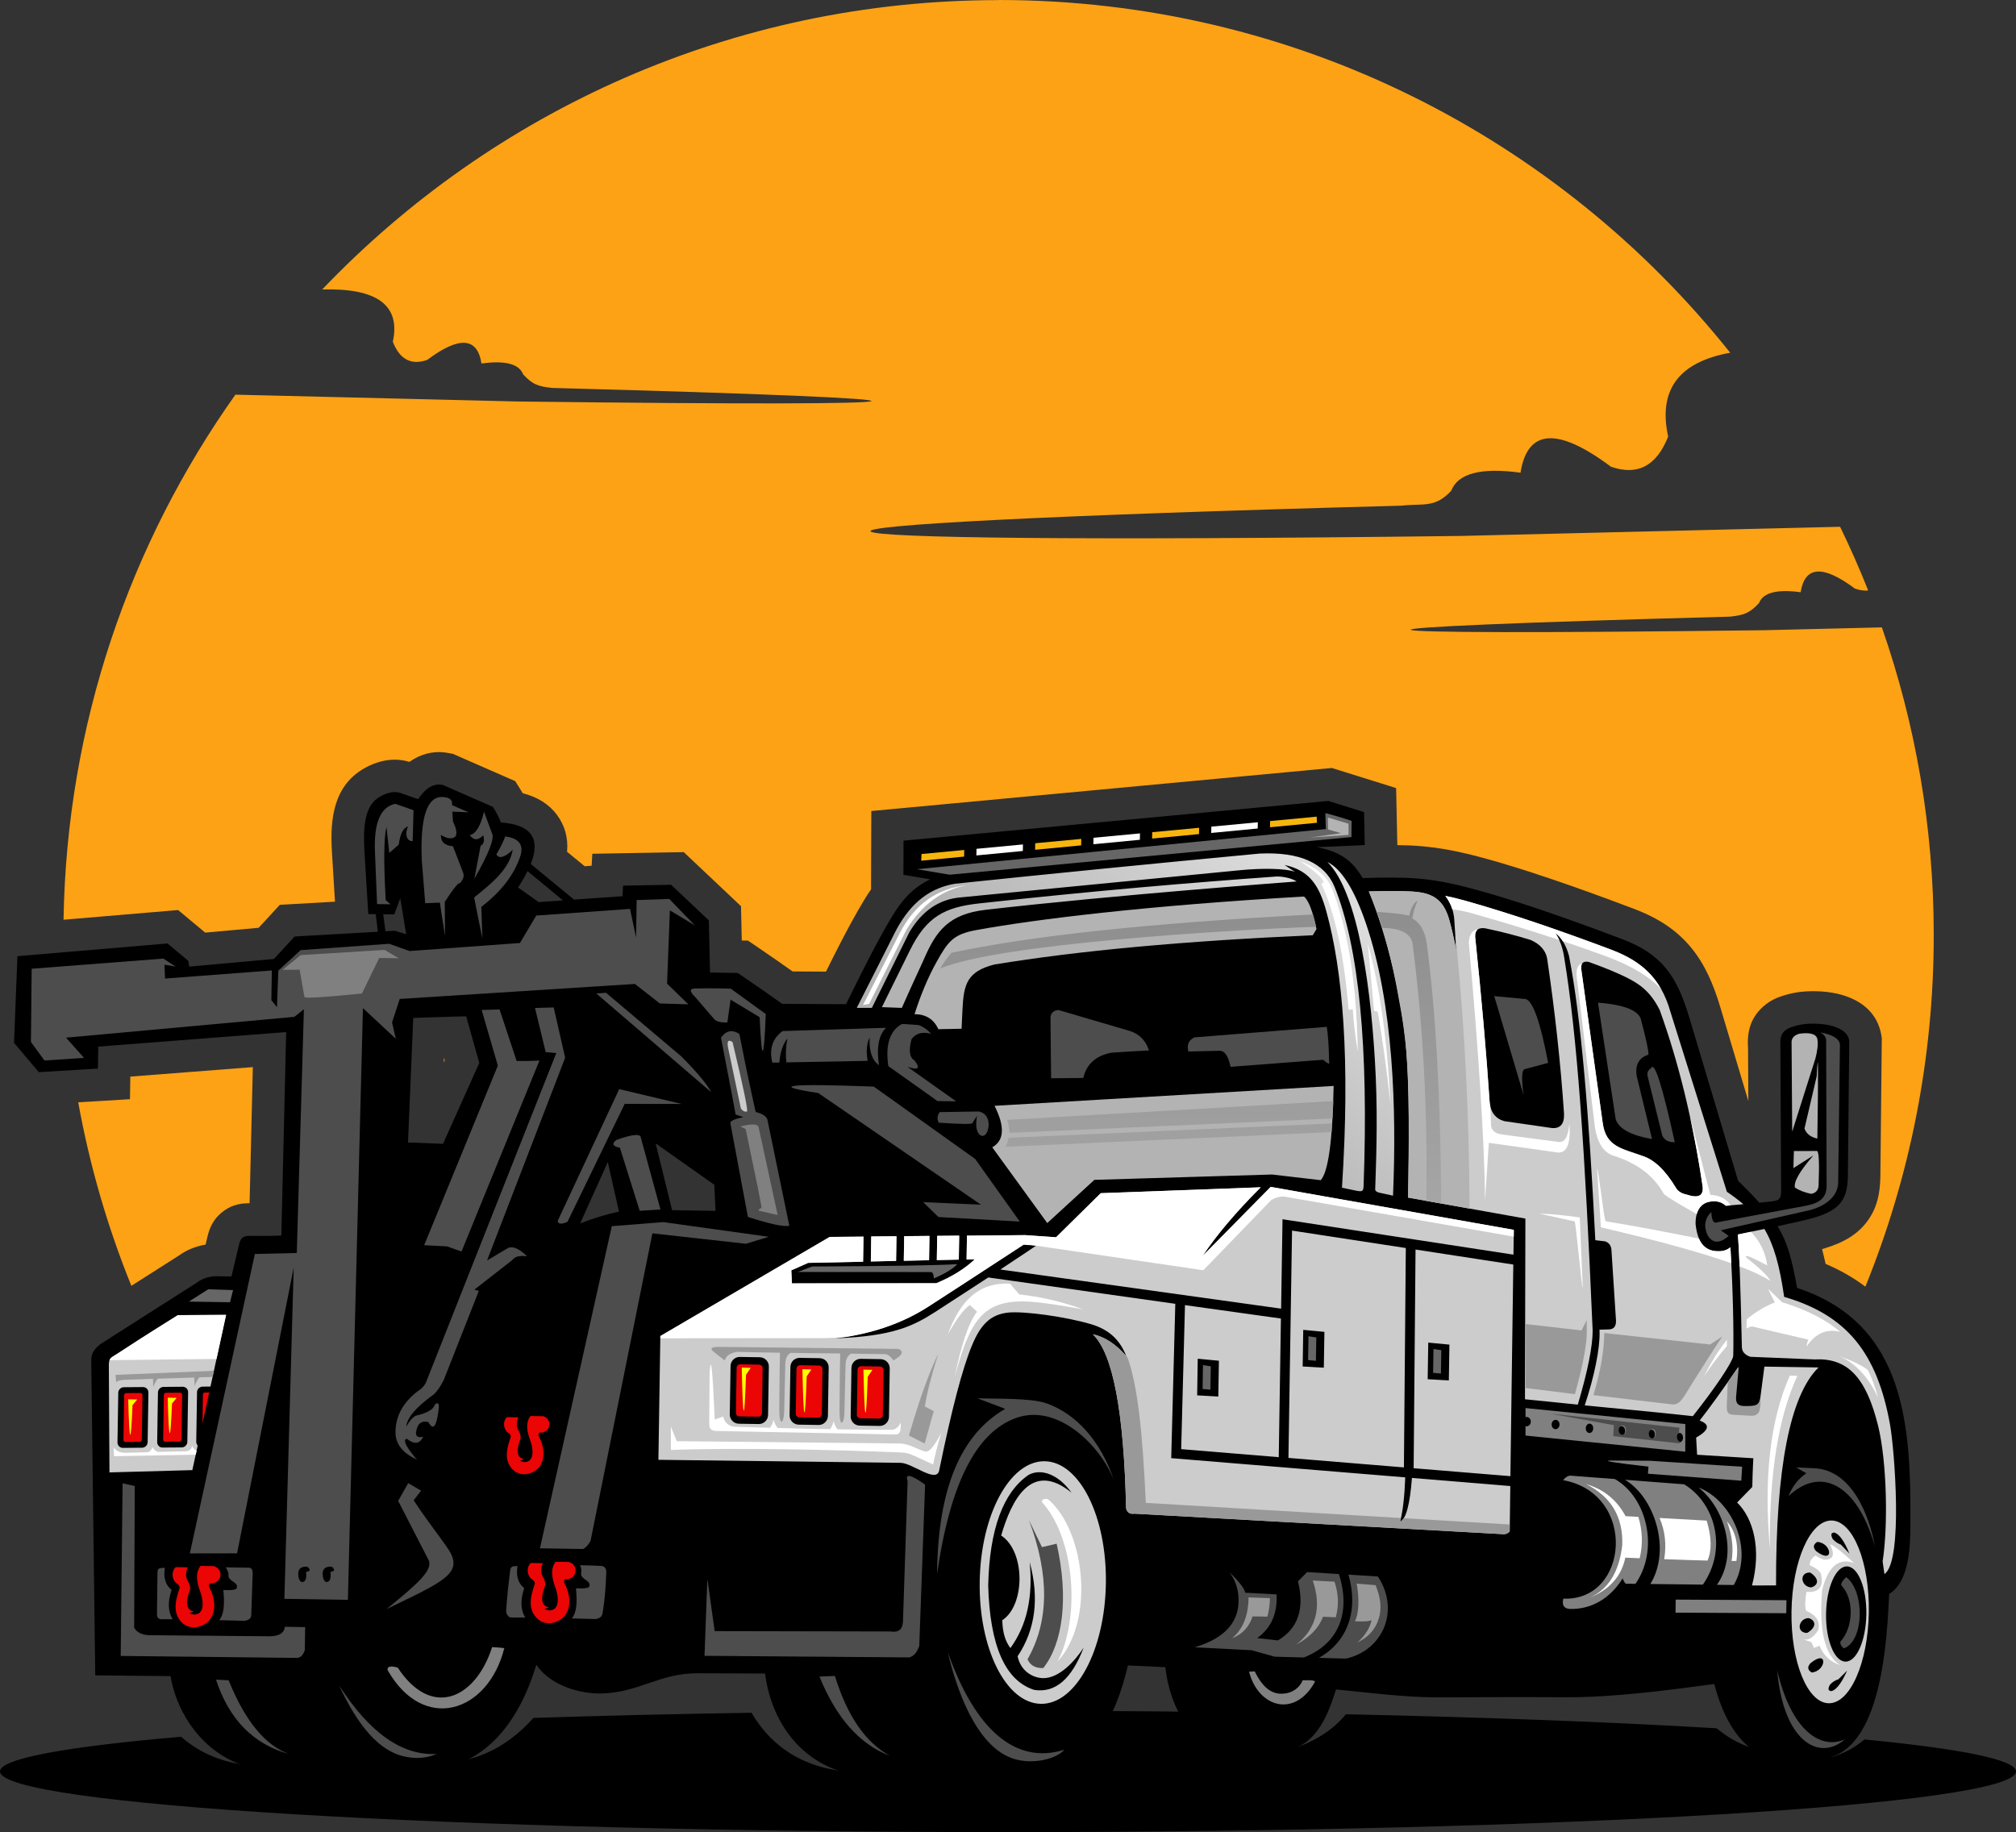 <?xml version="1.0" encoding="UTF-8"?>
<!DOCTYPE svg PUBLIC '-//W3C//DTD SVG 1.0//EN'
          'http://www.w3.org/TR/2001/REC-SVG-20010904/DTD/svg10.dtd'>
<svg clip-rule="evenodd" fill-rule="evenodd" height="47269.0" image-rendering="optimizeQuality" preserveAspectRatio="xMidYMid meet" shape-rendering="geometricPrecision" text-rendering="geometricPrecision" version="1.0" viewBox="12096.0 14466.0 52010.0 47269.0" width="52010.0" xmlns="http://www.w3.org/2000/svg" xmlns:xlink="http://www.w3.org/1999/xlink" zoomAndPan="magnify"
><rect x="12096.0" y="14466.0" width="52010.0" height="47269.0" fill="#333333" stroke="none"/><defs
  ><linearGradient gradientUnits="userSpaceOnUse" id="a" x1="51491.8" x2="51491.8" xlink:actuate="onLoad" xlink:show="other" xlink:type="simple" y1="33355.8" y2="58148.3"
    ><stop offset="0" stop-color="#808080"
      /><stop offset="1" stop-color="#ccc"
    /></linearGradient
    ><linearGradient gradientUnits="userSpaceOnUse" id="b" x1="43431.8" x2="51673" xlink:actuate="onLoad" xlink:show="other" xlink:type="simple" y1="44278.6" y2="34751.8"
    ><stop offset="0" stop-color="#b3b3b3"
      /><stop offset="1" stop-color="#fefefe"
    /></linearGradient
  ></defs
  ><g
  ><path d="M1 0L76201 0 76201 76200 1 76200z" fill="none"
    /><g
    ><g
      ><path d="M37857 14466c7644,0 14456,3555 18876,9101 -1329,240 -1863,961 -1601,2163 -299,758 -791,1017 -1477,777 -1375,-1028 -2153,-976 -2332,155 -1018,-139 -1614,17 -1788,466 -419,455 -725,321 -1290,385 -18691,500 -18307,1023 1524,781l9799 -237c261,537 503,1085 725,1644 -103,11 -217,-5 -342,-48 -826,-618 -1293,-586 -1401,93 -611,-83 -969,10 -1074,280 -252,273 -407,312 -747,350 -11227,300 -11025,495 887,350l3030 -73c866,2486 1338,5157 1338,7939 0,3209 -627,6270 -1764,9071 -297,-225 -637,-422 -1026,-588 -29,-133 -59,-259 -92,-381 21,-6 42,-12 61,-18 524,-158 870,-379 1109,-704 247,-336 330,-707 335,-1171l11 -1050 25 -2426 1 -73 -9 -58c-5,-33 -12,-69 -21,-108 -137,-567 -594,-860 -1117,-981 -342,-79 -738,-79 -1014,-39 -59,8 -119,20 -178,34l-3 0c-272,66 -502,141 -722,340 -276,250 -419,570 -388,1048l1 0c1,140 4,599 8,1386l-721 -2413c-189,-633 -412,-1129 -760,-1551 -360,-435 -822,-750 -1475,-997 -807,-306 -1525,-565 -2154,-777 -665,-225 -1241,-403 -1729,-535 -645,-174 -1120,-262 -1602,-303 -202,-17 -402,-25 -615,-27l0 -17 -18 -851 -13 -604 -575 -180 -920 -288 -160 -50 -164 15 -10961 1024 -759 71 -3 761 -3 882 -1 378c-63,90 -125,186 -186,289 -192,320 -383,667 -578,1044 -118,227 -252,493 -399,790l-861 -5c-206,-146 -544,-384 -944,-655l-209 -141 -158 -2 -12 -534 -8 -351 -255 -241 -973 -919 -249 -235 -338 6 -1240 22 -781 14 -17 309 -180 13 -454 -373c31,-360 -57,-676 -260,-951 -204,-276 -500,-461 -885,-561 -17,-29 -35,-58 -53,-87l-140 -224 -236 -103 -1294 -567 -72 -32 -101 -20c-322,-65 -627,-14 -915,153 -38,22 -75,46 -112,72 -259,-79 -511,-68 -739,-9 -267,69 -500,208 -646,325 -702,564 -642,1545 -606,2136l0 3 1 10 0 0 70 1142 -1085 62 -338 19 -231 251 -315 342 -1379 124 -436 -363 -263 -219 -342 29 -2614 221c82,-5043 1711,-9710 4434,-13547l7283 176c11912,145 12114,-50 887,-350 -340,-38 -496,-77 -747,-350 -104,-270 -462,-364 -1074,-280 -108,-680 -575,-711 -1401,-93 -412,144 -707,-11 -887,-467 205,-941 -402,-1391 -1822,-1350 4393,-4600 10587,-7466 17450,-7466zm-22372 33176c-611,-1509 -1074,-3093 -1371,-4736l556 -33 779 -47 9 -583 3161 -245 -84 3512c-297,-3 -527,76 -733,251 -194,165 -295,362 -355,616l-47 200c-100,17 -195,42 -284,72 -153,53 -287,126 -405,211l-1227 782zm8061 -5763l24 -54 -19 -68 -5 122z" fill="#fda214"
      /></g
      ><g
      ><path d="M38101 58604c2623,0 5156,23 7543,67l-69 870c537,-202 951,-484 1242,-846 3627,78 6884,202 9567,362 360,299 727,481 1102,546 76,5 102,-152 78,-471 491,33 959,68 1402,104 256,377 376,565 376,565 316,-90 601,-242 855,-456 2477,240 3909,522 3909,825 0,864 -11643,1565 -26005,1565 -14362,0 -26005,-701 -26005,-1565 0,-333 1728,-641 4672,-895 462,406 1020,648 1673,726l1753 -966c1303,-74 2735,-141 4272,-198l-283 1018c627,-162 1185,-517 1674,-1066 1764,-57 3649,-102 5626,-133 406,688 1092,1338 2296,1497 169,107 71,-401 -291,-1524 1497,-16 3038,-25 4612,-25z"
      /></g
      ><g
      ><path d="M32268 40365l1654 10c445,-908 826,-1662 1175,-2243 295,-491 573,-773 998,-979 -461,-77 -692,-116 -692,-116 2,-588 3,-882 3,-882 7308,-683 10961,-1024 10961,-1024 613,192 920,288 920,288 12,567 18,851 18,851 -932,41 -1240,54 -1240,54 575,101 921,338 1185,796 1170,-29 1703,-30 2893,292 967,261 2235,690 3804,1284 1014,384 1408,944 1725,2005 843,2820 1265,4230 1265,4230 216,213 397,397 549,565 70,-7 138,-14 207,-21 283,-28 356,-35 354,-310 -13,-2514 -20,-3730 -20,-3730 -24,-372 166,-447 470,-521 350,-85 1242,-55 1307,402 -19,1852 -30,2944 -35,3476 -6,584 -172,880 -847,1084 -190,57 -578,144 -966,227 256,419 369,852 503,1592 2834,932 2937,3626 2923,6118 -3,554 -27,1462 -548,1777 -53,1057 -162,4180 -1779,4254 -506,23 -885,27 -1113,1 -954,-109 -1417,-1135 -1619,-1931 -1216,165 -2631,350 -3860,342 -1715,-11 -2720,6 -3309,3 -867,-5 -1729,-121 -2591,-204 -290,943 -667,1649 -1727,1632 -369,-6 -646,-10 -830,-13 -1156,-18 -1733,-1169 -1846,-2193 -644,-31 -965,-46 -965,-46 -302,1285 -965,2752 -2486,2802 -1988,65 -3316,63 -4056,61 -1561,-5 -2620,-1126 -2820,-2654 -790,-3 -1367,-5 -1733,-7 -1005,-4 -1510,501 -2498,522 -529,11 -1302,-197 -1669,-740 -439,1445 -1317,2698 -2963,2737 -2051,48 -3359,10 -3991,-27 -1293,-75 -2273,-1175 -2483,-2418l-1943 -20 -103 -8132c-6,-151 73,-290 238,-416l2494 -1589c108,-84 258,-148 465,-161 280,4 420,7 420,7 97,-408 163,-684 197,-828 37,-158 99,-222 271,-220 420,7 819,-8 819,-8l125 -5250 -4848 375c-6,378 -9,567 -9,567l-1525 92 -639 -756 88 -2236 3871 -328c359,300 539,450 539,450 12,98 19,147 19,147 1459,-131 2188,-197 2188,-197 356,-387 534,-580 534,-580l2147 -123 -54 -453 -193 -3c-42,-693 -73,-1198 -93,-1515 -26,-428 -73,-1148 292,-1442 135,-108 399,-248 636,-165 301,106 451,158 451,158 193,-292 405,-415 636,-368 862,378 1294,567 1294,567 103,166 171,300 204,402 765,55 1039,395 772,1072l1116 918 1250 -87c10,-182 15,-273 15,-273 827,-15 1240,-22 1240,-22 649,612 973,919 973,919 21,897 31,1345 31,1345 476,8 714,11 714,11 721,488 1143,795 1143,795zm-10227 -1872l241 -14c195,59 293,89 293,89 -102,-618 -153,-927 -153,-927 -102,278 -154,418 -154,418l-286 -5c23,169 43,316 59,439zm3665 -1553c-64,130 -145,271 -244,424l530 376 626 -43c-246,-206 -551,-460 -912,-756zm-3084 7002l903 35c0,0 312,-695 936,-2086 0,0 -113,-401 -338,-1203 -14,-3 -469,11 -1366,41 -90,2141 -135,3212 -135,3212zm5442 1784c-306,65 -639,166 -1000,303l713 -1582 287 1279zm947 -1760l1514 1068c21,448 31,673 31,673l-1121 -18 -424 -1723z"
      /></g
      ><g
      ><path d="M51436 50568c0,0 468,45 1365,138 260,-873 385,-1519 383,-1912 -202,-4703 -393,-7552 -735,-9633 -35,-234 -114,-459 -227,-623 152,108 284,325 353,594 313,1614 512,4054 678,7332l255 30c94,33 147,103 160,207 79,1220 118,1830 118,1830 6,149 -51,227 -172,234l-254 8 3 67c7,432 -133,1128 -383,1885 702,73 1637,152 2788,279 587,-740 1011,-1378 1043,-1549 15,-646 -5,-1656 -72,-2809 -73,62 -161,93 -241,99 -427,33 -608,-228 -658,-693 -9,-352 142,-535 341,-578 194,-42 335,4 440,100 168,-13 316,-25 451,-38 -126,-108 -267,-214 -425,-322 0,0 -503,-1605 -1510,-4814 -290,-844 -852,-1201 -1522,-1451 -1248,-467 -2474,-894 -3699,-1240 -189,-53 -364,-96 -532,-130 139,187 217,384 232,634 8,122 24,387 50,794 0,0 -34,-269 -175,-790 -158,-581 -473,-721 -982,-750 -351,-20 -677,-8 -1098,2 483,1168 859,2781 969,4131 76,931 73,2354 42,3764l3027 542 -11 4664zm4443 1431l-25 -442c337,-192 367,-339 91,-440 272,-348 601,-805 988,-1371 -34,383 -57,638 -68,765 -24,271 138,257 367,248 175,-9 245,-50 276,-216 72,-545 107,-818 107,-818 931,15 1397,22 1397,22 -737,720 -1103,2595 -1097,5624 -413,0 -620,1 -620,1 247,-939 37,-1727 -384,-2141 261,-267 392,-401 392,-401 7,-427 27,-740 27,-740l-1453 -91zm-3870 -12811c204,1383 349,2716 436,3998 14,273 -89,401 -311,384 0,0 -409,-59 -1226,-177 -228,-63 -355,-226 -381,-489 -85,-1284 -210,-2708 -374,-4271 -8,-168 78,-240 256,-217 421,88 813,189 1177,302 238,105 379,261 423,469zm2909 1348c484,1340 851,2846 1100,4518 39,260 -99,337 -413,230 -132,-27 -224,-86 -276,-178 -275,-457 -567,-731 -875,-823 -509,-186 -926,-228 -1010,-838 -62,-443 -248,-1774 -557,-3992 -6,-138 58,-195 192,-170 606,218 1025,405 1257,561 242,158 437,389 583,692zm2010 5781c37,372 72,1342 106,2910 5,114 78,196 217,245 0,0 553,23 1658,68 828,-43 1325,428 1642,1723 222,908 260,2566 114,3489 0,0 16,109 47,326 491,-332 255,-3233 148,-3836 -333,-1882 -1129,-2847 -2735,-3316 -116,-804 -264,-1337 -510,-1752 -303,63 -567,117 -687,143z" fill="#ccc"
      /></g
      ><g
      ><path d="M54625 52306c-897,-102 -1218,-154 -964,-157 665,4 998,5 998,5 1623,110 2382,153 2382,153 -14,241 -22,362 -22,362 -1605,-120 -2408,-180 -2408,-180 9,-122 13,-184 13,-184zm702 3431l2857 15 -5 336 -2857 -15 5 -336z" fill="#808080"
      /></g
      ><g
      ><path d="M54062 55327l226 3c613,-875 311,-2222 -530,-2704l-1092 -83c-87,-20 -168,18 -243,112 1919,349 1701,3126 4,3057 -41,173 20,262 185,266 507,9 1004,-238 1346,-788 40,111 88,150 103,138zm612 7l1354 16c651,-931 306,-2114 -484,-2588l-1525 -117c762,453 1198,1799 655,2688zm1717 21l433 5c522,-891 -28,-2178 -909,-2516 670,523 1034,1714 476,2511z" fill="#808080"
      /></g
      ><g
      ><path d="M54026 54654l371 16c86,-354 75,-710 -34,-1068l-330 -18c-223,-419 -562,-694 -1016,-825 644,321 955,844 931,1569 -80,700 -364,1154 -851,1363 519,-206 829,-551 930,-1036zm1004 40c431,16 803,28 1117,36 115,-259 108,-603 -21,-1031l-1216 -68c142,329 182,683 120,1063zm1738 46l125 0c60,-419 -19,-756 -236,-1012l-4 0c130,350 169,687 116,1012z" fill="#fff"
      /></g
      ><g
      ><path d="M53105 51197c53,1 95,56 94,122 -1,67 -45,120 -98,119 -53,-1 -95,-56 -94,-122 1,-67 45,-120 98,-119zm-1653 307l0 -242c8,2 17,4 26,4 60,1 110,-52 111,-119 1,-67 -47,-122 -107,-123 -10,0 -20,1 -29,4l0 -233c2748,274 4122,412 4122,412 -1,476 -1,714 -1,714l-4122 -417zm778 -405c57,1 102,56 100,122 -1,67 -48,120 -104,119 -57,-1 -102,-56 -100,-122 1,-67 48,-120 104,-119zm3198 338c50,1 89,55 88,122 -1,67 -42,120 -92,119 -50,-1 -89,-55 -88,-122 1,-67 42,-120 92,-119zm-1499 -175c52,1 94,56 93,122 -1,67 -44,120 -96,119 -52,-1 -94,-56 -93,-122 1,-67 44,-120 96,-119zm773 92c50,1 89,55 88,122 -1,67 -42,120 -92,119 -50,-1 -89,-55 -88,-122 1,-67 42,-120 92,-119z" fill="#808080"
      /></g
      ><g
      ><path d="M42667 48139l-98 3716 2517 207 56 -3577 -2475 -346zm-27376 2118l494 -4c78,-1 141,63 140,141l-20 1281c-1,78 -66,142 -144,143l-494 4c-78,1 -141,-63 -140,-141l20 -1281c1,-78 66,-142 144,-143zm1395 -1860c-853,532 -1325,840 -1563,996 -160,105 -220,106 -219,294 11,1845 16,2768 16,2768l2138 -59 138 -634c-23,-25 -37,-59 -37,-96l20 -1281c1,-78 66,-142 144,-143l203 -2 402 -1849 -1243 7zm-371 1852l494 -4c78,-1 141,63 140,141l-20 1281c-1,78 -66,142 -144,143l-494 4c-78,1 -141,-63 -140,-141l20 -1281c1,-78 66,-142 144,-143zm26682 -727l545 52 -15 924 -546 -31 15 -945zm5947 -416l545 52 -15 924 -546 -31 15 -945zm-3225 -329l545 52 -15 924 -546 -31 15 -945zm-14536 699l515 8c130,2 235,110 233,240l-20 1250c-2,130 -110,235 -240,233l-515 -8c-130,-2 -235,-110 -233,-240l20 -1250c2,-130 110,-235 240,-233zm3119 49l515 8c130,2 235,110 233,240l-20 1250c-2,130 -110,235 -240,233l-515 -8c-130,-2 -235,-110 -233,-240l20 -1250c2,-130 110,-235 240,-233zm-1575 -25l515 8c130,2 235,110 233,240l-20 1250c-2,130 -110,235 -240,233l-515 -8c-130,-2 -235,-110 -233,-240l20 -1250c2,-130 110,-235 240,-233zm18423 -3307l-9 644 -5816 -892 -142 -22 -2 144 -34 2163 -7243 -1010c504,-332 807,-536 917,-612 -175,-17 -315,-31 -315,-31 -1329,869 -2153,1402 -2452,1595 -727,470 -1541,720 -2397,824 1490,-56 2003,-322 2563,-679 543,-351 1000,-648 1373,-892l4824 680 -102 3863 -3 119 119 10 5918 486c-17,490 -61,871 -132,1145 151,-65 253,-442 305,-1130l2538 209 -16 1173c-45,48 -98,71 -159,69 0,0 -3173,-176 -9519,-529 -120,18 -193,-29 -218,-140 -56,-2503 -342,-3999 -859,-4488 301,61 589,248 863,560 -150,-374 -398,-671 -912,-822 -660,-194 -1719,-339 -2128,-299 -478,47 -725,332 -938,842 -250,598 -530,1675 -848,3230 -70,345 -692,-191 -997,-195 -498,-6 -2580,-32 -6247,-78 0,0 17,-1064 50,-3192 0,0 1456,-852 4368,-2557l872 -8 -10 647 -1418 30c-289,129 -434,193 -434,193 11,224 16,336 16,336 2484,-3 3726,-4 3726,-4 403,-168 733,-373 990,-615l-210 4 10 -616 1502 -14c0,0 266,18 797,55 0,0 384,-379 1152,-1137l4127 -152c-640,640 -1139,1230 -1497,1769l1753 -1778 10 0c4176,738 6264,1107 6264,1107zm-16578 174l651 -6 -10 637 -651 14 10 -645zm851 -8l651 -6 -10 627 -652 14 10 -635zm851 -8l567 -5 -10 618 -567 12 10 -625zm14863 740l-75 5461 -2496 -205 49 -5642 2521 387zm-5800 4990l2978 245 49 -5660 -2935 -450 -93 5866z" fill="#ccc"
      /></g
      ><g
      ><path d="M51045 53799l-2736 -163c-29,46 -60,76 -94,91 8,-30 15,-62 23,-95l-6582 -391c-79,-1767 -207,-3012 -466,-3736 -16,-28 -34,-56 -51,-83l12 29c-274,-312 -562,-499 -863,-560 517,489 803,1985 859,4488 26,111 99,157 218,140 6346,352 9519,529 9519,529 61,2 114,-21 159,-69l2 -179z" fill="#999"
      /></g
      ><g
      ><path d="M51148 46372l-5908 -1032c-132,-9 -252,24 -359,99 0,0 -580,600 -1741,1800 0,0 -1495,-220 -4485,-659l-16 11 -133 -13c-1329,869 -2153,1402 -2452,1595 -654,422 -1377,667 -2139,788 -205,18 -418,28 -639,30l-4144 4 1 -59c0,0 1456,-852 4368,-2557l872 -8 -10 647 -1418 30c-289,129 -434,193 -434,193 11,224 16,336 16,336 2484,-3 3726,-4 3726,-4 403,-168 733,-373 990,-615l-210 4 10 -616 1502 -14c0,0 266,18 797,55 0,0 384,-379 1152,-1137l4127 -152c-640,640 -1139,1230 -1497,1769l1753 -1778 10 0c4176,738 6264,1107 6264,1107l-2 178zm-14772 5073c0,0 -135,435 -207,806 0,0 -204,-95 -463,-213 -171,-78 -232,-93 -420,-100 -3958,-155 -5881,-63 -5882,-61 -1,-406 -1,-609 -1,-609 101,254 152,381 152,381 3284,34 5202,54 5755,60 245,3 481,168 654,207 124,28 273,-213 411,-470zm-19230 553l-2108 39c0,0 -4,-75 -12,-226 84,108 173,131 287,138 389,-10 583,-14 583,-14 77,-20 121,-65 131,-137 34,67 82,110 142,128 490,-12 736,-17 736,-17 87,-12 136,-59 147,-142 23,61 61,105 116,132l-22 99zm-2224 -2439l2760 -32 247 -1137 -1243 7c-853,532 -1325,840 -1563,996 -111,73 -174,95 -202,166zm19651 -3191l651 -6 -10 637 -651 14 10 -645zm851 -8l651 -6 -10 627 -652 14 10 -635zm851 -8l567 -5 -10 618 -567 12 10 -625z" fill="#fff"
      /></g
      ><g
      ><path d="M33047 47143c2056,-10 3305,-31 3746,-62 -108,119 -309,242 -605,369 -4,-111 -31,-166 -81,-164 0,0 -1143,-1 -3430,-2 0,0 123,-47 370,-141zm-15578 587c427,14 640,21 640,21 0,0 -26,105 -79,314 0,0 -354,-6 -1061,-17 0,0 166,-106 499,-318z" fill="#666"
      /></g
      ><g
      ><path d="M31194 49666l486 8c51,1 92,43 91,94l-18 1158c-1,51 -43,92 -94,91l-486 -8c-51,-1 -92,-43 -91,-94l18 -1158c1,-51 43,-92 94,-91zm-15840 743l364 -3c30,0 54,24 53,54l-18 1152c0,30 -25,54 -55,55l-364 3c-30,0 -54,-24 -53,-54l18 -1152c0,-30 25,-54 55,-55zm1024 -8l364 -3c30,0 54,24 53,54l-18 1152c0,30 -25,54 -55,55l-364 3c-30,0 -54,-24 -53,-54l18 -1152c0,-30 25,-54 55,-55zm1116 -9l-108 1c-30,0 -55,25 -55,55l-12 748 175 -804zm16819 -677l486 8c51,1 92,43 91,94l-18 1158c-1,51 -43,92 -94,91l-486 -8c-51,-1 -92,-43 -91,-94l18 -1158c1,-51 43,-92 94,-91zm-1575 -25l486 8c51,1 92,43 91,94l-18 1158c-1,51 -43,92 -94,91l-486 -8c-51,-1 -92,-43 -91,-94l18 -1158c1,-51 43,-92 94,-91z" fill="#eb0505"
      /></g
      ><g
      ><path d="M34935 49402c81,10 167,89 207,165 62,-38 197,-114 216,-187 11,-41 -24,-108 -110,-112 0,0 -1547,-17 -4642,-52 -146,10 -217,34 -87,136 182,142 273,214 273,214 39,-120 144,-194 316,-221 370,10 740,17 1110,22 -4,161 -13,662 -18,1500 2,205 32,299 66,278 26,-16 58,-103 61,-255 4,-218 16,-616 28,-1207 3,-156 37,-245 132,-311 428,6 857,10 1285,15 -3,155 -13,658 -18,1505 2,205 32,299 66,278 26,-16 58,-103 61,-255 4,-218 16,-616 28,-1207 3,-160 39,-251 141,-317 295,4 589,8 884,13zm-17354 590l-339 10c-44,49 -85,124 -125,225l-9 -220c-240,7 -553,17 -941,30 -41,49 -80,121 -117,215l-8 -211c-227,8 -477,16 -750,26 -82,9 -152,15 -201,60 0,0 -4,-63 -13,-189l2537 -104 -35 159z" fill="#999"
      /></g
      ><g
      ><path d="M31021 51276c326,10 638,20 937,28 39,-43 71,-111 95,-204 32,108 69,177 111,209 486,13 934,24 1343,31 39,-43 70,-111 95,-203 31,104 67,173 107,207 534,9 1000,13 1397,11 88,-4 162,-58 229,-185 -6,120 28,311 -144,307 -222,-5 -1726,-36 -4589,-90 -137,-3 -212,-31 -209,-200 -1,86 2,-352 10,-1313 33,-487 77,-81 133,1215 144,-50 217,-75 217,-75 39,163 132,232 269,262z" fill="#fff"
      /></g
      ><g
      ><path d="M38391 47863c556,59 1104,187 1643,383 -1125,-197 -1715,-283 -2201,-104 -522,192 -801,697 -1104,1848 161,-823 352,-1384 573,-1682 0,0 -62,-57 -186,-171 -158,109 -339,355 -569,758 313,-852 783,-1351 1607,-1309 158,185 237,277 237,277z" fill="#fff"
      /></g
      ><g
      ><path d="M43131 49687l202 31 -10 602 -202 -18 10 -616zm2722 -745l202 31 -10 602 -202 -18 10 -616zm3225 329l202 31 -10 602 -202 -18 10 -616z" fill="#666"
      /></g
      ><g
      ><path d="M49640 38617l24 390c0,0 -34,-269 -175,-790 -158,-581 -473,-721 -982,-750 -342,-19 -690,-14 -1098,-5 330,755 592,1700 785,2835 86,443 149,882 183,1303 76,931 73,2354 42,3764l1589 284c-10,-2357 -120,-4601 -331,-6731 -9,-103 -21,-203 -37,-299zm-3901 -1020c119,104 226,384 321,840 -34,54 -66,107 -96,159 -3316,147 -6054,399 -8215,755 -709,179 -791,519 -822,1154 -5,110 -13,278 -24,503 0,0 -200,4 -599,12 -116,-257 -321,-386 -614,-388 145,-461 341,-942 574,-1358 288,-515 425,-703 1010,-810 1529,-280 4403,-634 8464,-867zm763 4886c-27,1408 -138,2218 -333,2432 0,0 -419,-49 -1258,-146 0,0 -1527,46 -4582,138 0,0 -405,372 -1215,1115 0,0 -473,-652 -1419,-1955 310,-175 330,-532 59,-1070 0,0 2916,-171 8747,-513z" fill="#b3b3b3"
      /></g
      ><path d="M47757 38408c475,0 734,151 778,385 274,2103 394,4321 359,6655l384 69c-17,-2733 -142,-4972 -375,-6717 -51,-321 -174,-533 -368,-636 10,-129 55,-282 133,-460 -96,52 -168,181 -216,385 -198,-42 -475,-73 -832,-96 48,134 94,272 138,415zm-1308 5267l-8407 379c34,-79 59,-157 74,-232l8349 -370c-5,78 -10,152 -16,224zm-8317 20c6,-116 -14,-227 -57,-334l8418 -486c-5,159 -12,309 -20,450l-8341 370zm7836 -5635c28,93 55,199 81,317 -2230,80 -8185,437 -9697,1078 72,-130 169,-265 290,-405 2035,-440 5144,-770 9327,-990z" fill="url(#a)"
      /><g
      ><path d="M52726 50436c174,-616 274,-1114 303,-1468 5,-57 1,-391 2,-441l-134 265 -1436 -164 -4 1650 1269 157zm3943 -297c91,-130 186,-268 285,-412 -34,383 -57,638 -68,765 -24,271 138,257 367,248 155,-8 228,-41 264,-165l1 2c-2,285 -34,424 -253,416 0,0 -193,-9 -451,-25 -143,-9 -169,-65 -170,-216l25 -613zm-3186 -1281c2,385 -81,954 -279,1603l2033 239c213,24 307,-215 499,-518 271,-426 625,-990 794,-1232 0,0 -106,68 -318,205l-2729 -296z" fill="#999"
      /></g
      ><g
      ><path d="M55427 51705l-4 -51c-38,-14 -66,-62 -65,-118 1,-49 24,-92 55,-110 0,-115 14,-155 40,-121 0,0 -1122,-123 -3366,-368 1096,199 1644,299 1644,299 -10,189 -15,283 -15,283 1139,123 1709,185 1709,185zm-14592 953c-351,-1037 -985,-1713 -1734,-1983 -412,-148 -1353,-114 -1791,-133 480,183 720,274 720,274 -1156,660 -1742,2079 -1758,4258 340,-2369 1025,-3662 2041,-4025 1061,-379 2164,694 2522,1609zm-17472 7061c-263,113 -551,133 -862,60 -611,-148 -1161,-756 -1652,-1822 787,1223 1625,1811 2514,1762zm-5694 -1917c336,1028 967,1668 1892,1921 -619,-218 -1141,-853 -1567,-1905 -217,-10 -325,-16 -325,-16zm15568 -80c433,1068 1039,1749 1816,2045 -628,-344 -1100,-1030 -1417,-2060 -266,10 -399,15 -399,15zm6315 1890c-188,225 -790,392 -1297,234 -1002,-312 -1502,-1880 -1710,-2761 704,2001 1747,2921 3006,2526zm18393 -2052c153,1814 1069,2371 1747,1782 -629,279 -1387,-233 -1747,-1782zm291 -4491c830,-790 1768,-316 2228,1285 -148,-813 -602,-1965 -1565,-2007 -117,-5 -271,-12 -462,-20 173,101 260,151 260,151 -208,141 -362,339 -461,591zm-12420 1958c310,19 584,35 822,50 310,973 13,1796 -905,2153l-749 -20c0,0 -199,-56 -596,-167 0,0 -490,-25 -1469,-76 813,-243 1188,-692 1124,-1348 -24,-229 -102,-427 -232,-592 249,241 387,418 412,532 539,30 808,44 808,44 24,494 -143,870 -501,1126 356,41 535,61 535,61 519,-309 691,-817 518,-1525 157,-159 235,-238 235,-238zm1068 65c349,21 601,38 758,48 576,864 140,1904 -821,2119l-700 -19c725,-404 1033,-1194 764,-2148zm7068 -3849c52,1 94,56 93,122 -1,67 -44,120 -96,119 -52,-1 -94,-56 -93,-122 1,-67 44,-120 96,-119zm773 92c50,1 89,55 88,122 -1,67 -42,120 -92,119 -50,-1 -89,-55 -88,-122 1,-67 42,-120 92,-119z" fill="#4d4d4d"
      /></g
      ><g
      ><path d="M59573 48832c-302,-271 -823,-562 -1501,-768 -241,-229 -362,-344 -362,-344 115,233 173,349 173,349 -256,102 -499,248 -726,437l-4 236c51,-28 99,-45 143,-53 984,233 1452,338 1452,338 -44,111 -42,178 -42,178 198,-299 484,-477 867,-375zm-9379 -10389l9 20c-37,37 -53,94 -50,172 164,1563 288,2986 374,4271 4,42 11,82 20,118l-6 4c0,0 11,105 20,420 -10,161 85,252 253,282 0,0 479,69 1478,197 159,25 255,-96 291,-468 41,523 -63,770 -316,741 0,0 -552,-82 -1761,-248 0,0 -32,493 -97,1480 -20,-1544 -160,-3759 -420,-6645 8,-186 76,-300 205,-343zm5675 7346c53,-182 170,-283 311,-313 194,-42 335,4 440,100l120 -9c-101,-169 -274,-260 -520,-274l-525 -2018c124,571 232,1165 324,1782 39,260 -99,337 -413,230 -132,-27 -224,-86 -276,-178 -275,-457 -567,-731 -875,-823 -509,-186 -926,-228 -1010,-838 -62,-443 -248,-1774 -557,-3992 -2,-43 3,-79 15,-106l-13 -24c-114,49 -148,203 -102,461 304,2512 455,3768 455,3768 63,393 216,634 461,722 625,195 1064,527 1318,998 102,83 384,255 846,515zm-3548 -7072c-29,-64 -62,-124 -99,-178 69,49 133,120 190,208 345,115 679,232 1002,349 581,211 1115,457 1533,883 -314,-551 -788,-825 -1333,-1029 -1248,-467 -2474,-894 -3699,-1240 -189,-53 -364,-96 -532,-130 82,110 143,224 182,351 155,11 339,48 552,112 777,220 1512,445 2205,675zm4439 8343c-7,-135 -14,-273 -22,-413 -73,62 -161,93 -241,99 -295,23 -473,-95 -571,-324 -947,-191 -1749,-340 -2404,-446 -46,-7 -180,-1345 -224,-1352l99 1508c1471,343 2592,652 3364,926zm215 79c353,135 619,260 796,378 -53,-117 -262,-319 -626,-609 -52,-85 129,-16 543,208 -41,-328 -181,-617 -421,-869 -148,31 -268,56 -338,71 16,161 31,435 47,821zm-4122 -1263c-445,-61 -794,-93 -1047,-98 334,72 607,131 913,200 30,7 181,1717 211,1724l-78 -1826zm7430 3936c107,214 196,455 267,724 -242,-530 -575,-891 -997,-1082 346,128 590,248 730,358zm-2013 147c-505,1144 -676,2629 -513,4456 -20,-1901 216,-3385 708,-4453l-195 -3zm-1620 -928c-213,267 -410,581 -593,943 219,-318 415,-578 590,-778l3 -165z" fill="#fff"
      /></g
      ><g
      ><path d="M54438 40803c126,468 188,760 186,875 -247,77 -348,261 -303,552 0,0 132,541 395,1624 -541,-93 -853,-263 -937,-508 0,0 -152,-1004 -457,-3011 705,55 1077,212 1117,469zm-13679 824c343,-25 669,-44 978,-58 -80,-254 -242,-421 -486,-501 0,0 -617,-181 -1851,-544 -125,14 -192,76 -203,186 11,1144 17,1669 17,1576 553,-5 830,-8 830,-8 80,-353 318,-570 714,-650zm5470 181c128,109 181,128 157,55 -6,-365 -26,-666 -59,-904 0,0 -1139,91 -3418,272 -150,75 -201,196 -153,365 532,-13 799,-19 799,-19 133,-7 229,131 288,414 1592,-122 2387,-183 2387,-183zm5224 -1567c190,48 384,597 583,1648 0,0 -197,53 -591,159 -91,1 -105,225 -42,672 0,0 -253,-851 -758,-2554 538,51 808,76 808,76zm3239 1784c86,-189 289,448 611,1911 -160,4 -267,-54 -323,-173 0,0 -125,-506 -375,-1519 -26,-95 3,-168 88,-219z" fill="#4d4d4d"
      /></g
      ><g
      ><path d="M58626 45586c-305,57 -1047,195 -2227,416 -93,40 -144,-48 -153,-265 -170,164 -203,363 -99,597 133,217 315,223 546,19 0,0 -68,-48 -203,-145 0,0 833,-187 2251,-509 350,-79 756,-302 777,-703 0,0 15,-1176 45,-3529 21,-177 -148,-299 -509,-365 105,57 156,128 154,213 7,2097 11,3345 12,3745 1,382 -284,469 -595,527z" fill="#4d4d4d"
      /></g
      ><g
      ><path d="M59014 45013c21,-539 8,-823 -39,-851 0,0 -200,0 -599,1 -8,294 -12,441 -12,441 343,-219 515,-328 515,-328 -357,411 -516,689 -475,833 120,74 260,127 418,159 131,-23 195,-107 193,-254z" fill="#b3b3b3"
      /></g
      ><g
      ><path d="M58964 42235c40,-796 46,-260 17,1607 -170,-36 -281,-122 -332,-257 0,0 105,-450 315,-1350zm20 -945c18,128 -1,292 -55,493 0,0 -199,627 -597,1881 0,0 -5,-774 -16,-2322 7,-103 77,-172 208,-207 286,-37 440,14 460,154z" fill="#b3b3b3"
      /></g
      ><g
      ><path d="M35956 50754c51,-339 167,-793 347,-1360 -233,469 -485,1172 -758,2110 271,137 406,206 406,206 156,-558 234,-837 234,-837 -153,-79 -229,-119 -229,-119z" fill="#999"
      /></g
      ><path d="M47107 45192c-81,-15 -207,-47 -390,-82 215,-3306 22,-5604 -407,-7143 -176,-631 -415,-1044 -1074,-1184 0,0 111,77 270,178 -244,-94 -872,-96 -1397,-45 -973,95 -3378,329 -7216,702 -561,43 -1007,344 -1338,903 0,0 -322,650 -966,1949 0,0 -130,0 -389,-1 492,-963 825,-1635 981,-1939 331,-647 794,-1132 1544,-1262 2381,-249 5002,-509 7864,-779 1032,-48 1677,237 1935,855 632,1559 882,4132 751,7717 -5,129 -25,157 -169,130zm-1562 -7983c0,0 -4687,346 -8025,731 -960,111 -1275,562 -1573,1239 -122,278 -295,632 -585,1291 0,0 -171,-6 -514,-19 0,0 241,-490 724,-1469 425,-861 892,-1110 1784,-1207 2965,-325 5464,-536 7656,-693 127,-9 390,28 533,126zm2488 8106c0,0 -113,-25 -340,-74 -72,-14 -112,-41 -119,-81 19,-631 68,-1709 14,-2918 -98,-2180 -441,-4738 -1246,-5536 365,182 697,713 996,1593 711,2092 789,4811 696,7015z" fill="url(#b)"
      /><g
      ><path d="M35315 38529c384,-737 961,-1145 1731,-1223 -639,111 -1160,492 -1562,1141 0,0 -322,639 -965,1918 0,0 -53,10 -158,29 0,0 318,-622 954,-1865z" fill="#fff"
      /></g
      ><g
      ><path d="M46996 40510c26,387 69,748 130,1084 -31,-1761 -257,-3173 -679,-4233 -137,-302 -407,-527 -809,-675 371,248 575,430 611,545 -42,27 -64,41 -64,41 346,724 581,1806 705,3246 70,-6 105,-9 105,-9z" fill="#fff"
      /></g
      ><g
      ><path d="M47639 40566c115,644 225,1441 330,2390 -81,-1652 -276,-3035 -586,-4148 108,1157 162,1736 162,1736 63,15 94,23 94,23z" fill="#fff"
      /></g
      ><g
      ><path d="M46966 35646c0,0 -265,-93 -656,-197l-22 2 13 405 -10553 1036 847 142c6911,-647 10367,-971 10367,-971 3,-278 4,-418 4,-418z" fill="#666"
      /></g
      ><g
      ><path d="M37288 36366l1199 -113 -3 169 -1199 115 3 -171zm6059 -572l1199 -113 -3 161 -1199 115 3 -162zm-3040 287l1199 -113 -3 165 -1199 115 3 -167z" fill="#fff"
      /></g
      ><g
      ><path d="M35862 36673l8 -173 1102 -104 -3 171 -1107 106zm9000 -1023l1202 -114 8 158 -1212 116 3 -160zm-3040 287l1210 -114 -3 163 -1210 116 3 -165zm-3019 285l1189 -112 -3 167 -1189 114 3 -169z" fill="#f8b50e"
      /></g
      ><g
      ><path d="M46359 35868L46353 35558 46886 35719 46887 36007 45888 36076 46693 35962z" fill="#b3b3b3"
      /></g
      ><g
      ><path d="M22743 36167c-115,14 -230,-128 -120,-380 -126,41 -205,198 -239,469 0,0 -82,72 -245,217 0,0 -24,-224 -73,-673 -68,278 -74,908 -19,1890 0,0 41,36 124,107 0,0 -116,-2 -347,-5 0,0 -18,-434 -53,-1303 -40,-777 135,-1205 524,-1284 0,0 157,55 470,165 -15,532 -23,798 -23,798z" fill="#4d4d4d"
      /></g
      ><g
      ><path d="M23570 37735c228,-348 357,-508 386,-477 100,-104 126,-205 78,-303 0,0 -84,-218 -252,-655 -218,-19 -322,-119 -310,-299 24,28 83,57 177,87 241,37 286,-106 133,-429 0,0 -6,-84 -17,-252 0,0 140,6 420,17 0,0 -143,-62 -428,-185 22,-128 -54,-197 -228,-209 -415,-31 -599,516 -551,1640 58,733 88,1099 88,1099 252,-10 378,-15 378,-15 89,576 133,863 133,863 -5,-588 -7,-882 -7,-882z" fill="#4d4d4d"
      /></g
      ><g
      ><path d="M24335 37138c364,-640 517,-1026 459,-1159 0,0 -71,-190 -212,-571 -89,375 -212,576 -367,603 100,142 215,144 347,5 39,139 17,229 -67,272 -107,566 -160,848 -160,848z" fill="#4d4d4d"
      /></g
      ><g
      ><path d="M24513 37866c488,-379 856,-819 1019,-1349 68,-272 -66,-428 -402,-469 -88,237 -228,459 -228,459 67,149 272,40 422,-119 -84,524 -609,917 -996,1234 136,688 214,1064 214,1064 -19,-547 -29,-820 -29,-820z" fill="#4d4d4d"
      /></g
      ><g
      ><path d="M22135 38816l-2282 164 -576 527 -36 945 -144 -181 12 -767 -2755 209 -15 -357 283 46 -312 -204 -3397 262 -19 1890 350 478 1020 -68 -464 -522 5891 -537 245 -196 -183 6289 -1082 25 -1677 7726 1218 -2 1461 -7372 -240 8546 1638 26 388 -15267 849 791 -98 -422 199 -606 6067 -387 643 504 735 22 -548 -534 72 -1890 645 388 -661 -683 -841 29 -15 966 -156 -738 -2419 172 -421 708 -2850 207 -522 -187zm-2175 18218c-42,139 -113,207 -213,207 0,0 -1512,-17 -4537,-51 0,0 16,-1484 49,-4453 209,45 314,68 314,68 -10,2437 -16,3655 -16,3655 63,118 188,183 375,195 2059,18 3088,28 3088,28 268,4 410,-78 424,-245 336,5 511,8 525,8 -6,378 -9,574 -9,588zm15552 -4355c-73,-204 78,-174 450,91 -100,2772 -150,4157 -150,4157 -54,170 -140,270 -257,301 -3522,-28 -5283,-41 -5283,-41 49,-1323 73,-1984 73,-1984 126,898 189,1347 189,1347 3025,6 4538,9 4538,9 201,33 307,-50 319,-247 80,-2422 120,-3632 120,-3632zm-8557 2768c36,365 18,624 -107,776 0,0 159,4 614,15 101,-15 163,-63 175,-134 0,0 76,-356 101,-1080 3,-90 -51,-142 -108,-154 0,0 -163,-13 -572,-20 50,74 34,154 30,221 -9,150 270,172 211,328 -14,38 -110,56 -346,48zm-1309 751c-121,-200 -129,-452 -25,-757 -157,-122 -215,-312 -175,-570 -142,6 -174,4 -191,134 -86,666 -101,1044 -101,1044 6,63 56,141 118,149 200,0 373,1 373,1zm-7788 -706c36,365 18,624 -107,776 0,0 201,5 656,16 101,-15 158,-58 170,-129 0,0 13,-362 38,-1087 3,-90 -25,-141 -82,-154 0,0 -205,-3 -614,-10 50,74 76,144 72,211 -9,150 270,172 211,328 -14,38 -110,56 -346,48zm-1309 751c-121,-200 -129,-452 -25,-757 -157,-122 -215,-312 -175,-570 -142,6 -189,3 -191,134 -8,725 -12,1087 -12,1087 6,63 40,99 103,107 200,0 299,-1 299,-1zm3536 -1252c-98,36 -128,51 -90,46 13,196 -34,234 -90,246 -41,8 -97,-34 -111,-154 -22,-160 44,-242 198,-244 60,9 91,44 93,107zm630 -1c-98,36 -128,51 -90,46 13,196 -34,234 -90,246 -41,8 -97,-34 -111,-154 -22,-160 44,-242 198,-244 60,9 91,44 93,107z" fill="#4d4d4d"
      /></g
      ><g
      ><path d="M26659 55321c186,326 181,769 -118,942 -348,201 -622,9 -716,-234 -76,-195 -28,-414 62,-679 23,-51 -8,-102 -92,-154 -93,-91 -130,-284 -4,-404 182,3 310,5 310,5 -66,148 -52,287 20,384 37,79 50,144 39,195 -129,339 -98,520 101,564 -81,20 -116,40 -116,40 94,50 183,43 245,1 151,-105 96,-390 29,-570 -75,-202 -137,-465 13,-650 231,4 347,5 347,5 285,102 179,474 -102,445 -32,21 -38,57 -17,110z" fill="#eb0505"
      /></g
      ><g
      ><path d="M17498 55428c186,326 181,769 -119,942 -348,201 -622,9 -716,-234 -76,-195 -28,-414 62,-679 23,-51 -8,-102 -92,-154 -93,-91 -130,-284 -4,-404 182,3 310,5 310,5 -66,148 -52,287 20,384 37,79 50,144 39,195 -129,339 -98,520 101,564 -81,20 -116,40 -116,40 94,50 183,43 245,1 151,-105 96,-390 29,-570 -75,-202 -137,-465 13,-650 231,4 347,5 347,5 285,102 179,474 -102,445 -32,21 -38,57 -17,110z" fill="#eb0505"
      /></g
      ><g
      ><path d="M25998 51530c176,309 172,729 -112,893 -330,191 -589,8 -679,-221 -72,-184 -27,-393 59,-644 22,-48 -8,-97 -87,-146 -88,-86 -123,-269 -4,-383 173,3 294,5 294,5 -62,141 -49,272 19,364 35,75 48,137 37,185 -122,322 -93,493 96,534 -77,19 -110,38 -110,38 89,47 174,41 232,1 143,-100 91,-369 28,-540 -71,-191 -130,-441 12,-616 219,3 329,5 329,5 270,97 170,449 -96,422 -30,20 -36,54 -17,104z" fill="#eb0505"
      /></g
      ><g
      ><path d="M26013 41829l-2010 4926c0,0 -56,-15 -376,-132 0,0 -196,-10 -588,-30 0,0 634,-1545 1901,-4634 0,0 -140,-478 -418,-1435 308,-9 462,-14 462,-14 294,887 441,1330 441,1330 350,6 588,-12 588,-12z" fill="#4d4d4d"
      /></g
      ><g
      ><path d="M22857 52126c-351,-157 -537,-377 -557,-660 -14,-439 181,-811 585,-1115 72,-39 136,-105 192,-197 0,0 1123,-2839 3370,-8518 0,0 -91,-8 -273,-25 0,0 -92,-380 -276,-1139 322,-9 483,-13 483,-13 196,864 295,1297 295,1297 -1343,3487 -2015,5231 -2015,5231 368,-218 551,-327 551,-327 127,-45 287,28 480,218 -196,-24 -322,9 -380,99 -652,508 -978,762 -978,762 77,22 115,33 115,33 -605,1538 -908,2307 -908,2307 -113,215 -216,350 -311,405 -417,307 -635,570 -653,788 88,-151 170,-244 246,-280 299,-69 461,-165 488,-286 99,-83 130,-19 92,191 -54,393 -139,479 -256,259 -190,-46 -296,51 -320,289 5,91 67,120 188,87 -89,191 -229,209 -421,56 -189,26 216,495 265,540z" fill="#4d4d4d"
      /></g
      ><g
      ><path d="M22072 55979c857,-695 1166,-995 1091,-1243 0,0 -265,-515 -795,-1546 0,0 86,-153 259,-458 222,130 333,194 333,194 -129,166 -193,249 -193,249 434,651 715,983 906,1281 388,603 -142,819 -1602,1524z" fill="#4d4d4d"
      /></g
      ><g
      ><path d="M27331 54224c-54,100 -118,169 -192,207 0,0 -371,-6 -1113,-18 0,0 618,-2770 1854,-8311 0,0 442,-35 1325,-105 0,0 908,126 2725,379 -394,120 -591,180 -591,180 -1608,-179 -2412,-269 -2412,-269 -1064,5291 -1596,7937 -1596,7937z" fill="#4d4d4d"
      /></g
      ><g
      ><path d="M30516 40756c61,68 176,97 345,89 0,0 28,-196 83,-587 0,0 250,151 749,453 57,1191 110,1164 159,-82 0,0 -301,-218 -903,-655 0,0 -504,-18 -924,-4 -143,2 -144,72 -3,210 330,383 495,575 495,575z" fill="#4d4d4d"
      /></g
      ><g
      ><path d="M32459 46091c-145,32 -501,-44 -1068,-227 0,0 -152,-811 -455,-2434 24,-54 137,-101 338,-142 0,0 -66,-22 -199,-66 0,0 -145,-783 -378,-1981 126,-186 291,-219 474,-98 188,987 420,2013 420,2013 171,42 272,107 302,194 377,1827 566,2740 566,2740z" fill="#4d4d4d"
      /></g
      ><g
      ><path d="M31742 45628c-87,45 -98,73 -33,84 0,0 150,34 450,102 0,0 -163,-752 -490,-2256 -11,-96 -169,-106 -472,-28 90,43 136,65 136,65 283,1348 420,2026 409,2034z" fill="#808080"
      /></g
      ><g
      ><path d="M30995 41352c282,1177 405,1774 371,1792 -56,12 -108,-13 -156,-76 0,0 -106,-504 -318,-1512 -52,-220 -18,-288 103,-203z" fill="#ccc"
      /></g
      ><g
      ><path d="M34531 41239c-16,348 64,584 241,708 -68,-454 -7,-775 183,-963 0,0 -890,28 -2669,84 -261,190 -350,462 -265,815l182 -3c19,-261 88,-468 206,-621 -41,218 -49,424 -25,617l2096 -39c-42,-249 -25,-448 51,-598zm2773 2008c-80,410 66,553 168,521 149,-47 238,-552 -124,-625 0,0 -336,5 -1009,16 -64,88 -73,179 -25,273 612,42 903,43 872,3 79,-125 119,-187 119,-187zm-1022 -373l-1269 -902c-80,-553 38,-915 353,-1087 287,19 430,28 430,28 120,44 228,119 322,226 -228,-60 -397,-13 -506,139 -77,290 -52,473 75,547 162,206 102,261 -181,165l1258 892 -482 -8z" fill="#4d4d4d"
      /></g
      ><path d="M36829 41412c-80,410 66,553 168,521 149,-47 238,-552 -124,-625 0,0 -336,5 -1009,16 -64,88 -73,179 -25,273 612,42 903,43 872,3 79,-125 119,-187 119,-187z" fill="none"
      /><g
      ><path d="M34637 42501c-2222,-84 -2699,-28 -1431,166 0,0 1399,960 4198,2881 0,0 -497,-22 -1491,-66 0,0 131,128 393,384l2099 117 -1151 -1615c-1745,-1246 -2618,-1869 -2618,-1869z" fill="#4d4d4d"
      /></g
      ><path d="M35781 45944l-1028 -58c0,0 -659,-424 -1976,-1271 0,0 23,-154 70,-461 0,0 -179,-185 -537,-555 2314,1563 3471,2345 3471,2345z" fill="none"
      /><g
      ><path d="M27998 43878c-127,96 -97,163 91,201 0,0 170,542 510,1626 0,0 179,-11 536,-34 0,0 -172,-629 -516,-1888 -61,-66 -268,-34 -621,95z" fill="#4d4d4d"
      /></g
      ><g
      ><path d="M29681 41730c406,410 660,715 763,915 0,0 -988,-849 -2964,-2547 0,0 84,-6 252,-17 1299,1099 1949,1648 1949,1648z" fill="#4d4d4d"
      /></g
      ><g
      ><path d="M26736 45990c-159,69 -243,61 -252,-25 0,0 529,-1133 1587,-3399 1074,255 1612,383 1612,383 -980,-2 -1471,-2 -1471,-2 -984,2029 -1477,3044 -1477,3044z" fill="#4d4d4d"
      /></g
      ><g
      ><path d="M39048 52167c899,14 1606,1427 1578,3155 -27,1728 -778,3118 -1677,3104 -899,-14 -1606,-1427 -1578,-3155 27,-1728 778,-3118 1677,-3104zm20301 1529c551,9 981,1071 960,2373 -21,1302 -484,2351 -1035,2342 -551,-9 -981,-1071 -960,-2373 21,-1302 484,-2350 1035,-2342zm242 624c145,153 217,229 217,229 -132,-321 -260,-502 -385,-542 -89,-1 -104,55 -45,167 63,70 134,118 213,145zm-65 3471c149,-148 224,-222 224,-222 -142,317 -276,493 -402,529 -89,-2 -103,-58 -39,-169 65,-68 138,-114 218,-138zm-723 -413c-86,98 -74,178 35,240 376,-40 425,-618 -35,-240zm-56 -1164c86,15 157,83 156,155 -1,84 -88,175 -188,228 -289,-4 -224,-367 32,-383zm65 -792c87,-12 159,-78 161,-150 1,-84 -83,-178 -181,-234 -289,-5 -236,359 20,384zm141 -933c-90,-94 -81,-174 25,-241 377,23 451,599 -25,241zm792 391c287,5 511,558 500,1237 -11,678 -252,1225 -539,1220 -287,-5 -511,-558 -500,-1237 11,-678 252,-1225 539,-1220zm-19691 2093c-310,815 -736,1180 -1278,1093 -748,-239 -1143,-1138 -1186,-2697 35,-1447 383,-2398 1043,-2851 325,-174 771,-13 1106,459 -1038,-848 -1553,208 -1814,1106 631,415 620,1800 29,2185 6,307 76,547 209,718 422,-577 588,-1317 497,-2219 253,931 149,1742 -311,2432 82,397 411,560 653,564 416,7 821,-433 1052,-789z" fill="#ccc"
      /></g
      ><g
      ><path d="M45702 57818c237,-8 342,8 314,47 -518,931 -1455,657 -1697,-268 98,-5 147,-8 147,-8 167,342 368,549 633,574 208,19 487,-65 603,-344zm-20596 -829c-415,1665 -2083,2204 -3013,562 -5,-93 83,-112 264,-59 870,1324 2005,809 2435,-529 210,10 315,26 315,26z" fill="#808080"
      /></g
      ><g
      ><path d="M39356 54294c317,1400 159,2574 -345,3209 -201,7 -337,-68 -406,-227 557,-977 569,-2174 36,-3592 224,466 336,699 336,699 253,-59 380,-89 380,-89zm20217 2530c0,76 32,133 97,170 524,-199 536,-1480 55,-1837 -86,79 -129,148 -129,208 355,366 306,1108 -23,1460z" fill="#4d4d4d"
      /></g
      ><g
      ><path d="M39133 53146c960,812 1215,3137 249,4185 582,-1110 457,-3164 -408,-4114 5,-67 58,-91 159,-71z" fill="#fff"
      /></g
      ><g
      ><path d="M59036 56926c108,258 288,426 538,502 -402,-245 -558,-892 -468,-1940 153,-606 427,-838 820,-696 -313,-292 -519,-453 -617,-482 135,273 82,405 -159,397 -97,-34 -168,-70 -214,-108 -106,70 -156,153 -151,250 197,88 297,179 300,273 51,303 -78,441 -385,414 -39,217 -42,380 -8,488 275,122 377,291 307,509 -138,204 -278,277 -418,219 164,55 246,83 246,83 44,99 66,148 66,148 95,-37 143,-55 143,-55z" fill="#fff"
      /></g
      ><g
      ><path d="M47050 56296c240,12 374,2 431,-30 -49,214 -171,407 -366,577 283,-135 467,-340 551,-616 80,-248 53,-535 -81,-863 0,0 -163,-13 -488,-39 72,392 56,789 -47,971zm-2640 -126c-88,275 -265,463 -529,564 280,-231 422,-583 426,-1054 367,13 551,19 551,19 -3,173 -25,332 -65,477 -256,-4 -383,-6 -383,-6zm1817 8c-105,288 -335,528 -689,719 521,-414 657,-973 425,-1653 374,20 561,30 561,30 105,311 116,618 33,920 -220,-10 -331,-16 -331,-16z" fill="#999"
      /></g
      ><g
      ><path d="M21434 40099c-971,98 -1466,129 -1483,92 0,0 -42,-235 -125,-706 0,0 -147,1 -441,4 0,0 156,-127 468,-381 1444,-89 2166,-134 2166,-134 243,144 364,216 364,216 -336,-5 -504,-8 -504,-8 -297,612 -445,917 -445,917z" fill="#808080"
      /></g
      ><g
      ><path d="M16423 50527c30,1165 67,1216 110,152 0,0 40,-49 121,-147 0,0 -77,-2 -231,-5z" fill="#ff0"
      /></g
      ><g
      ><path d="M15404 50569c30,1165 67,1216 110,152 0,0 40,-49 121,-147 0,0 -77,-2 -231,-5z" fill="#ff0"
      /></g
      ><g
      ><path d="M31232 49750c30,1420 67,1482 110,186 0,0 40,-60 121,-179 0,0 -77,-2 -231,-6z" fill="#ff0"
      /></g
      ><g
      ><path d="M32797 49792c30,1420 67,1482 110,186 0,0 40,-60 121,-179 0,0 -77,-2 -231,-6z" fill="#ff0"
      /></g
      ><g
      ><path d="M34372 49802c30,1420 67,1481 110,186 0,0 40,-60 121,-179 0,0 -77,-2 -231,-6z" fill="#ff0"
      /></g
    ></g
  ></g
></svg
>
